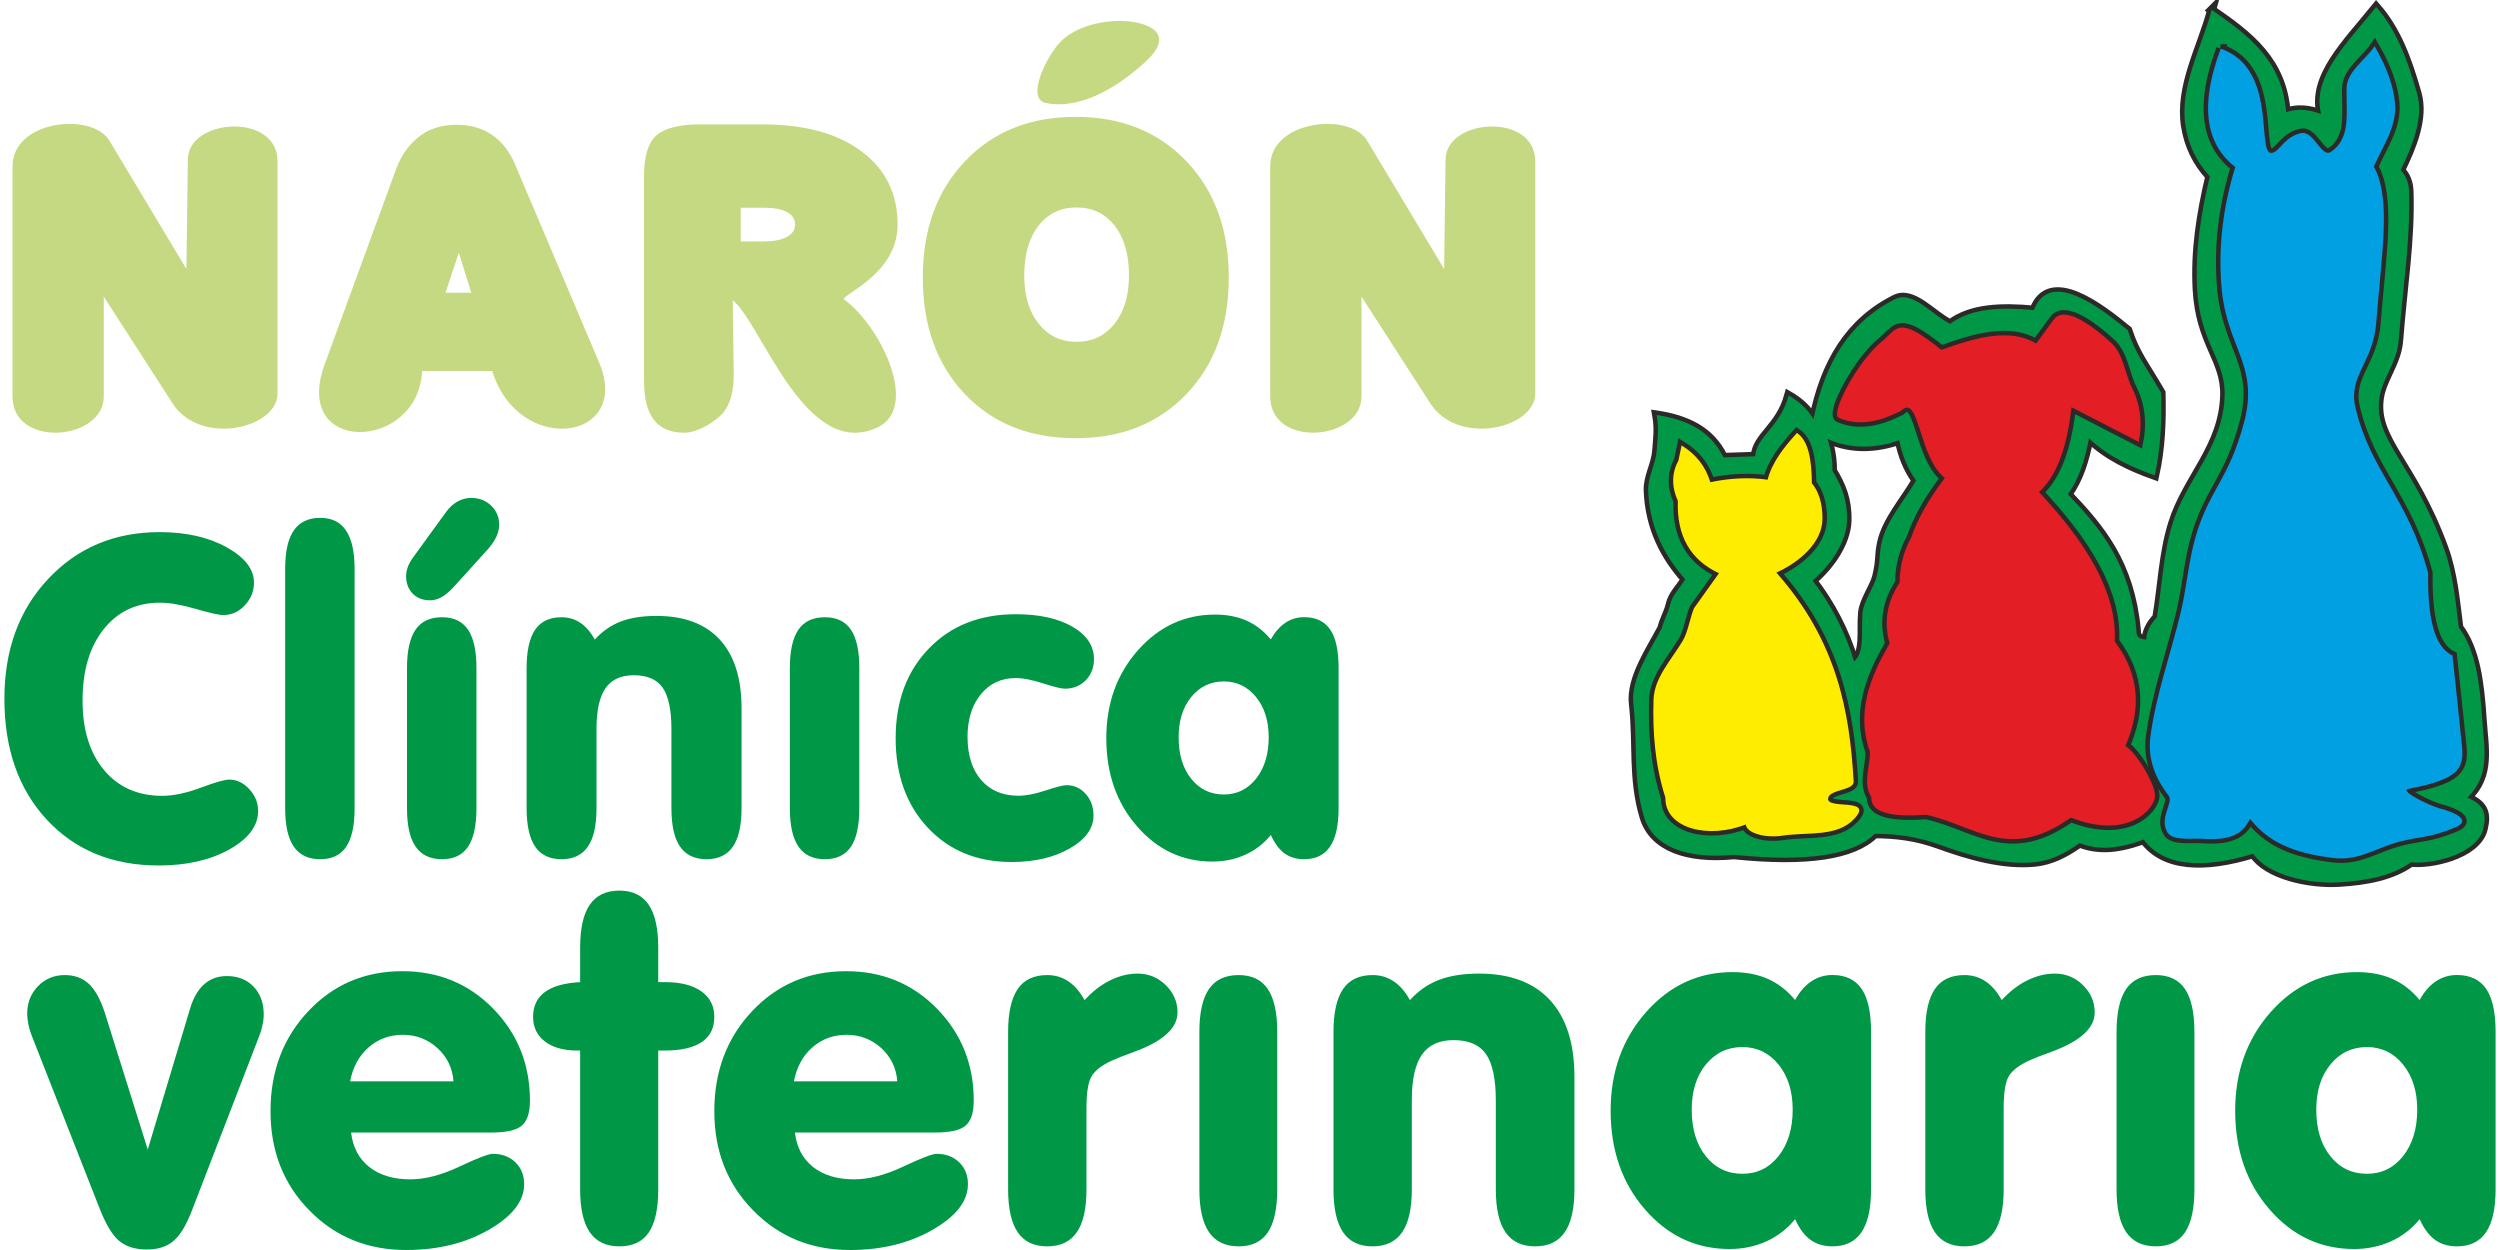 <?xml version="1.0" encoding="UTF-8"?>
<!DOCTYPE svg PUBLIC "-//W3C//DTD SVG 1.1//EN" "http://www.w3.org/Graphics/SVG/1.1/DTD/svg11.dtd">
<!-- Creator: CorelDRAW X8 -->
<svg xmlns="http://www.w3.org/2000/svg" xml:space="preserve" width="200px" height="100px" version="1.1" style="shape-rendering:geometricPrecision; text-rendering:geometricPrecision; image-rendering:optimizeQuality; fill-rule:evenodd; clip-rule:evenodd"
viewBox="0 0 196513 98604"
 xmlns:xlink="http://www.w3.org/1999/xlink">
 <defs>
  <style type="text/css">
   <![CDATA[
    .str2 {stroke:#2B2A29;stroke-width:712.826}
    .str1 {stroke:#2B2A29;stroke-width:712.826}
    .str0 {stroke:#2B2A29;stroke-width:712.826}
    .str3 {stroke:#2B2A29;stroke-width:712.826}
    .fil0 {fill:none}
    .fil3 {fill:#FFED00}
    .fil4 {fill:#E31E24}
    .fil2 {fill:#C4D981}
    .fil5 {fill:#00A0E3}
    .fil1 {fill:#009846}
   ]]>
  </style>
 </defs>
 <g id="Capa_x0020_1">
  <g id="_2450964800608">
   <g>
    <path class="fil0 str0" d="M174120 787c-809,3009 -2549,6050 -2072,9129 238,1533 878,2865 1921,3996 -711,3009 -1158,5846 -1001,8877 220,4281 2232,5540 2172,8361 -88,4109 -2971,6539 -4095,10113 -755,2399 -836,4960 -1254,7440 -548,585 -825,1170 -836,1755 -845,-77 -748,-435 -783,-802 -501,-5177 -2773,-7912 -5403,-10667 860,-1169 1350,-2707 1672,-4414 1417,1364 3229,2234 5183,2926 487,-2174 554,-4347 501,-6520 -1329,-2282 -2014,-3053 -2627,-4931 -2054,-1684 -6145,-4924 -7404,-1589 -2584,-240 -4961,-155 -6604,1086 -1392,-669 -2948,-2645 -4331,-1955 -3587,1789 -5552,5000 -6452,9479 -500,-852 -1185,-1426 -1955,-1873 -707,2558 -2535,3198 -2643,4798 -836,28 -1671,56 -2507,84 -999,-2098 -2923,-2994 -5267,-3344 202,1099 66,1898 0,2843 -73,1037 -707,2054 -670,3093 106,2982 1343,5247 2927,7021 -396,665 -1025,1239 -1189,1995 -133,617 -518,1234 -651,1851 -919,1755 -2477,4003 -2255,5972 362,3204 -79,5815 835,8907 714,2419 3452,3362 7106,3010 5716,590 9417,37 11101,-1657 1675,11 3272,195 5048,838 2356,853 5073,1654 7591,1404 1247,-125 2400,-710 3511,-1505 1285,477 2705,584 5065,-284 1600,2175 4759,2305 8644,1120 1103,1677 4385,2407 6787,2258 2183,-135 4156,-514 5668,-1589 1424,200 5169,-552 5683,-2626 305,-1228 55,-1918 -1253,-2474 1852,-1759 1320,-3917 1171,-6185 -186,-2842 -507,-5455 -1839,-7224 -273,-2137 -456,-4273 -1170,-6235 -2479,-6805 -5572,-8538 -5099,-11870 215,-1522 1385,-2806 1519,-4513 345,-4413 941,-7942 821,-11787 -21,-692 -245,-1250 -669,-1672 905,-1850 1853,-4117 1303,-6053 -783,-2760 -1636,-5002 -3226,-6821 -2361,2915 -5090,5545 -4346,8445 -987,-387 -1907,-438 -2760,-152 -306,-4018 -2876,-6007 -5868,-8059zm-30304 33834c1926,873 3916,721 5656,105 224,1146 637,2216 1327,3177 -885,1547 -2353,3179 -2724,4922 -232,1094 -55,1303 -384,2654 -199,821 -1032,1936 -1114,2853 -133,1479 210,3074 -666,3850 -710,-2370 -1827,-4485 -3282,-6389 1281,-1059 2686,-2947 2723,-4748 35,-1631 -442,-2746 -1152,-3911 24,-779 -128,-1699 -384,-2513z"/>
    <path id="1" class="fil1" d="M174120 787c-809,3009 -2549,6050 -2072,9129 238,1533 878,2865 1921,3996 -711,3009 -1158,5846 -1001,8877 220,4281 2232,5540 2172,8361 -88,4109 -2971,6539 -4095,10113 -755,2399 -836,4960 -1254,7440 -548,585 -825,1170 -836,1755 -845,-77 -748,-435 -783,-802 -501,-5177 -2773,-7912 -5403,-10667 860,-1169 1350,-2707 1672,-4414 1417,1364 3229,2234 5183,2926 487,-2174 554,-4347 501,-6520 -1329,-2282 -2014,-3053 -2627,-4931 -2054,-1684 -6145,-4924 -7404,-1589 -2584,-240 -4961,-155 -6604,1086 -1392,-669 -2948,-2645 -4331,-1955 -3587,1789 -5552,5000 -6452,9479 -500,-852 -1185,-1426 -1955,-1873 -707,2558 -2535,3198 -2643,4798 -836,28 -1671,56 -2507,84 -999,-2098 -2923,-2994 -5267,-3344 202,1099 66,1898 0,2843 -73,1037 -707,2054 -670,3093 106,2982 1343,5247 2927,7021 -396,665 -1025,1239 -1189,1995 -133,617 -518,1234 -651,1851 -919,1755 -2477,4003 -2255,5972 362,3204 -79,5815 835,8907 714,2419 3452,3362 7106,3010 5716,590 9417,37 11101,-1657 1675,11 3272,195 5048,838 2356,853 5073,1654 7591,1404 1247,-125 2400,-710 3511,-1505 1285,477 2705,584 5065,-284 1600,2175 4759,2305 8644,1120 1103,1677 4385,2407 6787,2258 2183,-135 4156,-514 5668,-1589 1424,200 5169,-552 5683,-2626 305,-1228 55,-1918 -1253,-2474 1852,-1759 1320,-3917 1171,-6185 -186,-2842 -507,-5455 -1839,-7224 -273,-2137 -456,-4273 -1170,-6235 -2479,-6805 -5572,-8538 -5099,-11870 215,-1522 1385,-2806 1519,-4513 345,-4413 941,-7942 821,-11787 -21,-692 -245,-1250 -669,-1672 905,-1850 1853,-4117 1303,-6053 -783,-2760 -1636,-5002 -3226,-6821 -2361,2915 -5090,5545 -4346,8445 -987,-387 -1907,-438 -2760,-152 -306,-4018 -2876,-6007 -5868,-8059zm-30304 33834c1926,873 3916,721 5656,105 224,1146 637,2216 1327,3177 -885,1547 -2353,3179 -2724,4922 -232,1094 -55,1303 -384,2654 -199,821 -1032,1936 -1114,2853 -133,1479 210,3074 -666,3850 -710,-2370 -1827,-4485 -3282,-6389 1281,-1059 2686,-2947 2723,-4748 35,-1631 -442,-2746 -1152,-3911 24,-779 -128,-1699 -384,-2513z"/>
   </g>
   <path class="fil2" d="M72445 21893c0,-3787 1111,-6843 3332,-9175 2215,-2331 5126,-3500 8722,-3500 3602,0 6519,1169 8745,3506 2227,2337 3338,5394 3338,9169 0,3798 -1111,6860 -3332,9186 -2215,2326 -5138,3489 -8751,3489 -3619,0 -6536,-1163 -8739,-3489 -2210,-2326 -3315,-5388 -3315,-9186zm8003 -169c0,1585 379,2856 1131,3808 756,952 1757,1430 3000,1430 1242,0 2244,-478 2999,-1430 753,-952 1132,-2223 1132,-3808 0,-1641 -376,-2949 -1119,-3912 -750,-964 -1753,-1446 -3012,-1446 -1259,0 -2262,482 -3012,1446 -743,963 -1119,2271 -1119,3912zm-22368 -2677l1803 0c798,0 1409,-118 1840,-355 431,-233 649,-567 649,-998 0,-414 -214,-737 -637,-965 -422,-228 -1026,-341 -1803,-341l-1852 0 0 2659zm-627 4643l79 5743c18,1379 -263,2404 -786,3072 -524,669 -2026,1630 -3100,1630 -1081,0 -1880,-337 -2404,-1006 -524,-669 -786,-1693 -786,-3073l0 -16200c0,-1539 327,-2599 976,-3173 655,-580 1795,-871 3420,-871l4952 0c3315,0 5917,711 7809,2126 1894,1415 2844,3339 2844,5766 0,3729 -3869,5269 -4260,5879 2989,2186 5976,8548 2709,10116 -5719,2745 -9205,-8262 -11453,-10009zm-22659 -599l2036 0 -984 -3161 -1052 3161zm-1843 6176c-300,6345 -10316,6664 -7693,-508l5648 -15445c445,-1216 1161,-2075 1933,-2634 769,-559 1721,-838 2852,-838 1066,0 1990,264 2774,799 784,535 1384,1308 1811,2315l6637 15642c2626,6188 -6343,7443 -8432,669l-5530 0zm-18594 -8046l-6079 -10132c-1355,-2259 -7638,-1621 -7638,2026l0 18161c0,4113 7197,3490 7197,0l0 -7881 5429 8425c2194,3405 8279,1980 8279,-779l0 -18320c0,-3864 -7032,-3394 -7074,-156l-114 8656zm75677 -16368c2735,-2519 -468,-3317 -2493,-3195 -1594,96 -3422,643 -4443,1871 -1016,1221 -2493,4283 -935,4598 2785,563 5782,-1348 7871,-3274zm23536 16368l-6078 -10132c-1355,-2259 -7639,-1621 -7639,2026l0 18161c0,4113 7198,3490 7198,0l0 -7881 5428 8425c2195,3405 8280,1980 8280,-779l0 -18320c0,-3864 -7032,-3394 -7075,-156l-114 8656z"/>
   <path class="fil1" d="M12175 68272c-3655,0 -6597,-1206 -8830,-3613 -2233,-2407 -3345,-5583 -3345,-9535 0,-3858 1153,-7017 3467,-9471 2308,-2453 5235,-3678 8778,-3678 2080,0 3846,397 5286,1196 1439,798 2156,1725 2156,2785 0,682 -238,1277 -717,1789 -478,514 -1037,770 -1690,770 -362,0 -1101,-163 -2209,-490 -1113,-320 -2039,-483 -2792,-483 -1859,0 -3339,699 -4446,2092 -1113,1393 -1667,3269 -1667,5630 0,2308 565,4138 1701,5490 1132,1347 2659,2023 4582,2023 886,0 1900,-216 3042,-641 1137,-426 1888,-641 2249,-641 583,0 1108,250 1574,751 466,501 700,1073 700,1725 0,1172 -752,2180 -2262,3031 -1509,845 -3368,1270 -5577,1270zm9972 -23394c0,-1364 227,-2378 681,-3036 455,-659 1149,-991 2081,-991 915,0 1592,332 2039,996 450,671 677,1679 677,3031l0 18889c0,1364 -222,2372 -665,3031 -442,653 -1124,979 -2051,979 -932,0 -1626,-332 -2081,-991 -454,-658 -681,-1667 -681,-3019l0 -18889zm15089 18889c0,1364 -222,2372 -665,3031 -442,653 -1125,979 -2051,979 -933,0 -1626,-332 -2080,-991 -455,-658 -682,-1667 -682,-3019l0 -11085c0,-1352 227,-2354 675,-3013 449,-652 1142,-979 2087,-979 926,0 1609,327 2051,979 443,659 665,1661 665,3013l0 11085zm-1772 -17490c-332,367 -652,635 -962,816 -303,175 -612,262 -920,262 -566,0 -1026,-175 -1376,-530 -343,-350 -518,-816 -518,-1381 0,-251 52,-508 151,-764 105,-257 251,-513 449,-775l2541 -3502c262,-362 565,-642 903,-835 344,-191 711,-291 1096,-291 623,0 1148,204 1574,612 419,414 629,910 629,1487 0,320 -76,641 -221,961 -147,315 -379,653 -683,1003l-2663 2937zm5730 17490l0 -11085c0,-1352 227,-2354 675,-3013 449,-652 1137,-979 2075,-979 554,0 1049,146 1481,437 437,285 816,729 1148,1323 588,-653 1270,-1124 2045,-1422 775,-297 1714,-443 2821,-443 2174,0 3835,618 4983,1859 1149,1242 1726,3049 1726,5414l0 7909c0,1352 -228,2361 -682,3019 -455,659 -1149,991 -2081,991 -938,0 -1632,-332 -2086,-991 -455,-658 -682,-1667 -682,-3019l0 -6235c0,-1534 -234,-2629 -694,-3288 -460,-653 -1218,-979 -2279,-979 -1002,0 -1743,338 -2221,1014 -477,682 -716,1743 -716,3188l0 6300c0,1352 -228,2361 -683,3019 -454,659 -1147,991 -2080,991 -938,0 -1626,-332 -2075,-991 -448,-658 -675,-1667 -675,-3019zm26243 0c0,1364 -221,2372 -663,3031 -444,653 -1126,979 -2052,979 -933,0 -1626,-332 -2081,-991 -455,-658 -682,-1667 -682,-3019l0 -11085c0,-1352 227,-2354 676,-3013 449,-652 1142,-979 2087,-979 926,0 1608,327 2052,979 442,659 663,1661 663,3013l0 11085zm2868 -5537c0,-2902 869,-5256 2611,-7063 1743,-1813 4033,-2715 6865,-2715 1836,0 3323,325 4459,978 1137,659 1708,1510 1708,2558 0,671 -216,1230 -647,1674 -438,442 -980,664 -1644,664 -285,0 -856,-140 -1725,-420 -862,-279 -1579,-419 -2151,-419 -1136,0 -2057,425 -2756,1282 -699,851 -1050,1970 -1050,3357 0,1445 362,2582 1079,3409 717,822 1696,1235 2932,1235 606,0 1323,-139 2162,-419 839,-274 1381,-414 1632,-414 600,0 1107,233 1521,694 407,460 612,1026 612,1696 0,1014 -618,1877 -1860,2593 -1241,718 -2780,1079 -4609,1079 -2711,0 -4913,-903 -6603,-2705 -1691,-1806 -2536,-4161 -2536,-7064zm29595 7635c-553,683 -1229,1201 -2023,1562 -792,356 -1654,536 -2587,536 -2354,0 -4342,-926 -5950,-2785 -1615,-1854 -2419,-4167 -2419,-6948 0,-2744 833,-5053 2494,-6935 1662,-1876 3689,-2815 6080,-2815 932,0 1765,157 2488,478 723,321 1364,816 1917,1486 321,-583 700,-1020 1149,-1317 442,-297 938,-443 1480,-443 921,0 1608,327 2051,974 444,646 665,1654 665,3019l0 11084c0,1358 -227,2367 -676,3025 -449,659 -1125,991 -2040,991 -612,0 -1131,-157 -1551,-460 -419,-309 -780,-793 -1078,-1452zm-7273 -7704c0,1358 332,2448 991,3270 658,827 1521,1241 2575,1241 1038,0 1889,-420 2548,-1253 658,-840 990,-1923 990,-3258 0,-1300 -332,-2355 -997,-3177 -670,-821 -1515,-1230 -2541,-1230 -1042,0 -1899,409 -2569,1224 -665,811 -997,1871 -997,3183z"/>
   <path class="fil1" d="M7519 95350l-5377 -13689c-118,-313 -203,-601 -249,-849 -52,-249 -85,-523 -98,-830 0,-869 281,-1594 849,-2183 569,-588 1275,-882 2118,-882 777,0 1417,236 1914,706 497,477 921,1248 1261,2320l3371 10735 3346 -11140c255,-844 627,-1477 1111,-1902 483,-431 1078,-640 1783,-640 870,0 1569,274 2104,830 536,555 804,1287 804,2195 0,287 -39,601 -118,934 -72,333 -196,699 -359,1092l-5207 13492c-445,1150 -935,1941 -1457,2372 -523,437 -1216,654 -2085,654 -895,0 -1614,-223 -2156,-661 -542,-437 -1058,-1293 -1555,-2554zm19752 -10050l8154 0c-78,-1045 -497,-1920 -1261,-2620 -771,-699 -1679,-1051 -2738,-1051 -1045,0 -1947,333 -2698,992 -758,667 -1242,1556 -1457,2679zm78 4038c137,1164 614,2065 1431,2718 824,647 1901,974 3241,974 1157,0 2450,-333 3875,-1006 1424,-673 2300,-1007 2633,-1007 725,0 1320,223 1784,674 457,444 686,1019 686,1718 0,1333 -928,2529 -2777,3594 -1849,1065 -4025,1601 -6528,1601 -3051,0 -5599,-1039 -7638,-3124 -2045,-2078 -3064,-4684 -3064,-7828 0,-3149 993,-5775 2980,-7886 1979,-2103 4456,-3156 7415,-3156 2855,0 5253,987 7181,2967 1928,1980 2888,4397 2888,7252 0,935 -209,1582 -634,1954 -418,372 -1228,555 -2430,555l-11043 0zm18067 -6468l-229 0c-1085,0 -1934,-242 -2555,-719 -621,-477 -928,-1124 -928,-1940 0,-843 307,-1497 928,-1954 621,-458 1549,-719 2784,-784l0 -2718c0,-1523 254,-2653 764,-3392 509,-738 1287,-1110 2333,-1110 1038,0 1803,372 2306,1110 503,739 758,1869 758,3392l0 2718 536 0c1228,0 2182,242 2862,725 686,490 1025,1157 1025,2013 0,881 -326,1542 -986,1986 -660,451 -1640,673 -2941,673l-496 0 0 10951c0,1529 -248,2659 -745,3397 -496,732 -1267,1098 -2319,1098 -1046,0 -1824,-372 -2333,-1111 -510,-738 -764,-1868 -764,-3384l0 -10951zm16863 2430l8155 0c-78,-1045 -497,-1920 -1261,-2620 -771,-699 -1679,-1051 -2738,-1051 -1045,0 -1947,333 -2699,992 -757,667 -1241,1556 -1457,2679zm79 4038c137,1164 614,2065 1431,2718 823,647 1901,974 3241,974 1156,0 2450,-333 3874,-1006 1425,-673 2300,-1007 2633,-1007 726,0 1321,223 1784,674 458,444 686,1019 686,1718 0,1333 -928,2529 -2776,3594 -1850,1065 -4026,1601 -6528,1601 -3051,0 -5600,-1039 -7638,-3124 -2045,-2078 -3065,-4684 -3065,-7828 0,-3149 994,-5775 2980,-7886 1980,-2103 4456,-3156 7416,-3156 2855,0 5253,987 7181,2967 1928,1980 2888,4397 2888,7252 0,935 -210,1582 -634,1954 -418,372 -1228,555 -2430,555l-11043 0zm16818 4483l0 -12428c0,-1516 255,-2639 758,-3378 503,-732 1274,-1098 2326,-1098 621,0 1177,164 1660,490 490,320 915,818 1287,1484 634,-693 1314,-1216 2026,-1562 718,-353 1437,-529 2163,-529 855,0 1594,301 2214,908 621,608 928,1326 928,2156 0,1235 -1137,2274 -3411,3104 -816,294 -1424,536 -1835,725 -778,373 -1294,784 -1549,1235 -255,451 -386,1274 -386,2457l0 6436c0,1516 -254,2646 -764,3384 -510,739 -1287,1111 -2333,1111 -1052,0 -1823,-372 -2326,-1111 -503,-738 -758,-1868 -758,-3384zm21229 0c0,1529 -249,2659 -745,3397 -496,732 -1261,1098 -2300,1098 -1045,0 -1823,-372 -2332,-1111 -510,-738 -765,-1868 -765,-3384l0 -12428c0,-1516 255,-2639 758,-3378 503,-732 1281,-1098 2339,-1098 1039,0 1804,366 2300,1098 496,739 745,1862 745,3378l0 12428zm4437 0l0 -12428c0,-1516 254,-2639 758,-3378 503,-732 1273,-1098 2325,-1098 621,0 1177,164 1660,490 490,320 915,818 1288,1484 659,-732 1424,-1261 2293,-1595 869,-333 1921,-496 3162,-496 2438,0 4300,693 5587,2084 1287,1392 1934,3417 1934,6070l0 8867c0,1516 -255,2646 -765,3384 -509,739 -1287,1111 -2332,1111 -1052,0 -1830,-372 -2339,-1111 -510,-738 -765,-1868 -765,-3384l0 -6992c0,-1718 -261,-2947 -777,-3685 -517,-732 -1366,-1097 -2555,-1097 -1124,0 -1954,378 -2490,1136 -536,765 -803,1954 -803,3574l0 7064c0,1516 -255,2646 -764,3384 -511,739 -1288,1111 -2334,1111 -1052,0 -1822,-372 -2325,-1111 -504,-738 -758,-1868 -758,-3384zm36413 2352c-620,764 -1378,1346 -2267,1751 -889,399 -1856,601 -2901,601 -2640,0 -4868,-1039 -6671,-3123 -1810,-2078 -2712,-4672 -2712,-7789 0,-3077 935,-5665 2797,-7775 1862,-2104 4136,-3156 6815,-3156 1045,0 1979,177 2790,536 810,360 1529,915 2149,1666 360,-653 784,-1143 1288,-1477 496,-333 1051,-496 1659,-496 1032,0 1803,366 2300,1091 497,725 745,1856 745,3385l0 12427c0,1523 -255,2653 -758,3391 -503,739 -1261,1111 -2287,1111 -686,0 -1268,-177 -1738,-516 -471,-347 -876,-889 -1209,-1627zm-8154 -8638c0,1522 372,2744 1111,3666 738,928 1705,1391 2887,1391 1164,0 2118,-470 2856,-1404 738,-942 1110,-2157 1110,-3653 0,-1457 -372,-2640 -1116,-3561 -752,-921 -1699,-1379 -2850,-1379 -1169,0 -2129,458 -2881,1372 -745,909 -1117,2098 -1117,3568zm18425 6286l0 -12428c0,-1516 256,-2639 758,-3378 503,-732 1274,-1098 2327,-1098 620,0 1176,164 1659,490 490,320 915,818 1287,1484 634,-693 1314,-1216 2026,-1562 718,-353 1437,-529 2163,-529 856,0 1594,301 2214,908 621,608 928,1326 928,2156 0,1235 -1137,2274 -3410,3104 -817,294 -1425,536 -1836,725 -778,373 -1294,784 -1549,1235 -255,451 -385,1274 -385,2457l0 6436c0,1516 -255,2646 -765,3384 -509,739 -1287,1111 -2332,1111 -1053,0 -1824,-372 -2327,-1111 -502,-738 -758,-1868 -758,-3384zm21229 0c0,1529 -248,2659 -745,3397 -496,732 -1261,1098 -2300,1098 -1045,0 -1823,-372 -2332,-1111 -510,-738 -765,-1868 -765,-3384l0 -12428c0,-1516 255,-2639 758,-3378 503,-732 1281,-1098 2339,-1098 1039,0 1804,366 2300,1098 497,739 745,1862 745,3378l0 12428zm17766 2352c-620,764 -1379,1346 -2267,1751 -889,399 -1856,601 -2901,601 -2640,0 -4868,-1039 -6671,-3123 -1810,-2078 -2712,-4672 -2712,-7789 0,-3077 934,-5665 2797,-7775 1862,-2104 4135,-3156 6814,-3156 1046,0 1980,177 2790,536 811,360 1530,915 2150,1666 359,-653 784,-1143 1287,-1477 497,-333 1052,-496 1660,-496 1032,0 1803,366 2300,1091 496,725 745,1856 745,3385l0 12427c0,1523 -255,2653 -758,3391 -503,739 -1262,1111 -2287,1111 -686,0 -1268,-177 -1738,-516 -471,-347 -876,-889 -1209,-1627zm-8154 -8638c0,1522 372,2744 1110,3666 739,928 1706,1391 2888,1391 1163,0 2118,-470 2856,-1404 738,-942 1110,-2157 1110,-3653 0,-1457 -372,-2640 -1117,-3561 -751,-921 -1698,-1379 -2849,-1379 -1169,0 -2130,458 -2881,1372 -745,909 -1117,2098 -1117,3568z"/>
   <g>
    <path class="fil0 str1" d="M134564 38037c-360,-1229 -1114,-2195 -2262,-2901 -82,394 -164,787 -246,1181 -540,1000 -557,2064 -49,3196 -98,2753 984,4654 3245,5703l-1966 2754c-297,676 -479,1875 -866,2531 -917,1554 -2279,2950 -2330,4697 -76,2518 92,5071 934,7721 -45,2445 3405,3289 6343,2114 47,662 1473,1102 2901,885 1977,-301 4291,134 5655,-1328 1599,-1714 -2219,-674 -2065,-1622 118,-732 2058,-587 2016,-1328 -321,-5541 -1306,-11063 -6098,-16473 1820,-819 3614,-2353 3639,-4229 16,-1213 -328,-2246 -836,-2803 -20,-1807 -242,-3356 -1180,-3982 -1018,1131 -1953,2294 -2311,3688 -1508,-213 -3016,-115 -4524,196z"/>
    <path id="1" class="fil3" d="M134564 38037c-360,-1229 -1114,-2195 -2262,-2901 -82,394 -164,787 -246,1181 -540,1000 -557,2064 -49,3196 -98,2753 984,4654 3245,5703l-1966 2754c-297,676 -479,1875 -866,2531 -917,1554 -2279,2950 -2330,4697 -76,2518 92,5071 934,7721 -45,2445 3405,3289 6343,2114 47,662 1473,1102 2901,885 1977,-301 4291,134 5655,-1328 1599,-1714 -2219,-674 -2065,-1622 118,-732 2058,-587 2016,-1328 -321,-5541 -1306,-11063 -6098,-16473 1820,-819 3614,-2353 3639,-4229 16,-1213 -328,-2246 -836,-2803 -20,-1807 -242,-3356 -1180,-3982 -1018,1131 -1953,2294 -2311,3688 -1508,-213 -3016,-115 -4524,196z"/>
   </g>
   <g>
    <path class="fil0 str2" d="M152793 27603c-3460,-2790 -3458,-1673 -4688,-669 -1980,1616 -4097,5732 -3404,6027 1621,689 3275,279 4911,-559 1470,-1434 1359,3670 3460,5303 -1264,1655 -2157,3236 -2679,4743 -594,1098 -892,2270 -892,3517 -1005,1525 -1265,3125 -782,4800 -1610,2724 -2634,5514 -1562,8539 37,1190 -596,2437 111,3571 -55,1303 1731,1581 4353,1396 4028,938 6502,3685 11386,223 4548,1784 6585,-707 6641,-1675 56,-967 -1595,-3616 -2344,-3962 1205,-2754 1232,-5507 -837,-8260 207,-3763 -2161,-7716 -5972,-11776 1526,-1396 2232,-3814 2567,-6697 1768,911 3535,1822 5302,2734 275,-1396 178,-2832 -502,-4185 -597,-1191 -692,-2730 -1674,-3628 -1131,-1036 -3613,-3077 -4521,-1842l-1395 1898c-2027,-1233 -4706,-506 -7479,502z"/>
    <path id="1" class="fil4" d="M152793 27603c-3460,-2790 -3458,-1673 -4688,-669 -1980,1616 -4097,5732 -3404,6027 1621,689 3275,279 4911,-559 1470,-1434 1359,3670 3460,5303 -1264,1655 -2157,3236 -2679,4743 -594,1098 -892,2270 -892,3517 -1005,1525 -1265,3125 -782,4800 -1610,2724 -2634,5514 -1562,8539 37,1190 -596,2437 111,3571 -55,1303 1731,1581 4353,1396 4028,938 6502,3685 11386,223 4548,1784 6585,-707 6641,-1675 56,-967 -1595,-3616 -2344,-3962 1205,-2754 1232,-5507 -837,-8260 207,-3763 -2161,-7716 -5972,-11776 1526,-1396 2232,-3814 2567,-6697 1768,911 3535,1822 5302,2734 275,-1396 178,-2832 -502,-4185 -597,-1191 -692,-2730 -1674,-3628 -1131,-1036 -3613,-3077 -4521,-1842l-1395 1898c-2027,-1233 -4706,-506 -7479,502z"/>
   </g>
   <g>
    <path class="fil0 str3" d="M174834 3841c-1642,4359 -1261,7471 1143,9335 -953,3102 -1349,6224 -1087,9446 393,4821 2979,6125 1791,10660 -1189,4534 -2742,5319 -3826,9030 -556,1908 -726,4129 -1191,6046 -786,3242 -1923,6407 -2375,9707 -206,1511 177,3065 1421,4681 460,544 -790,1760 -72,2932 416,678 2005,430 2715,485 2737,214 3359,-744 3794,-1577 1629,2161 4134,2792 6520,3092 2079,262 3335,-788 5364,-1310 1444,-371 2344,-275 4333,-1114 1181,-502 185,-1116 -1337,-1505 -534,-136 -3219,-1365 -2374,-1526 3815,-730 4396,-1514 4213,-3322 -337,-3314 -502,-4793 -753,-7189 -1516,-711 -1963,-3209 -1922,-6520 -1601,-5963 -4553,-8015 -5735,-13053 -587,-2500 1397,-3521 1638,-6653 412,-5327 1215,-9900 -189,-12344 752,-1699 1837,-3170 1673,-5021 -120,-1348 -655,-2840 -1606,-4475 -752,1115 -2206,2000 -2218,3344 -18,2053 328,3932 -1227,4988 -755,513 -1359,-1711 -2367,-1477 -1199,278 -1609,1237 -2090,1494 -1681,897 559,-6502 -4236,-8154z"/>
    <path id="1" class="fil5" d="M174834 3841c-1642,4359 -1261,7471 1143,9335 -953,3102 -1349,6224 -1087,9446 393,4821 2979,6125 1791,10660 -1189,4534 -2742,5319 -3826,9030 -556,1908 -726,4129 -1191,6046 -786,3242 -1923,6407 -2375,9707 -206,1511 177,3065 1421,4681 460,544 -790,1760 -72,2932 416,678 2005,430 2715,485 2737,214 3359,-744 3794,-1577 1629,2161 4134,2792 6520,3092 2079,262 3335,-788 5364,-1310 1444,-371 2344,-275 4333,-1114 1181,-502 185,-1116 -1337,-1505 -534,-136 -3219,-1365 -2374,-1526 3815,-730 4396,-1514 4213,-3322 -337,-3314 -502,-4793 -753,-7189 -1516,-711 -1963,-3209 -1922,-6520 -1601,-5963 -4553,-8015 -5735,-13053 -587,-2500 1397,-3521 1638,-6653 412,-5327 1215,-9900 -189,-12344 752,-1699 1837,-3170 1673,-5021 -120,-1348 -655,-2840 -1606,-4475 -752,1115 -2206,2000 -2218,3344 -18,2053 328,3932 -1227,4988 -755,513 -1359,-1711 -2367,-1477 -1199,278 -1609,1237 -2090,1494 -1681,897 559,-6502 -4236,-8154z"/>
   </g>
  </g>
 </g>
</svg>
